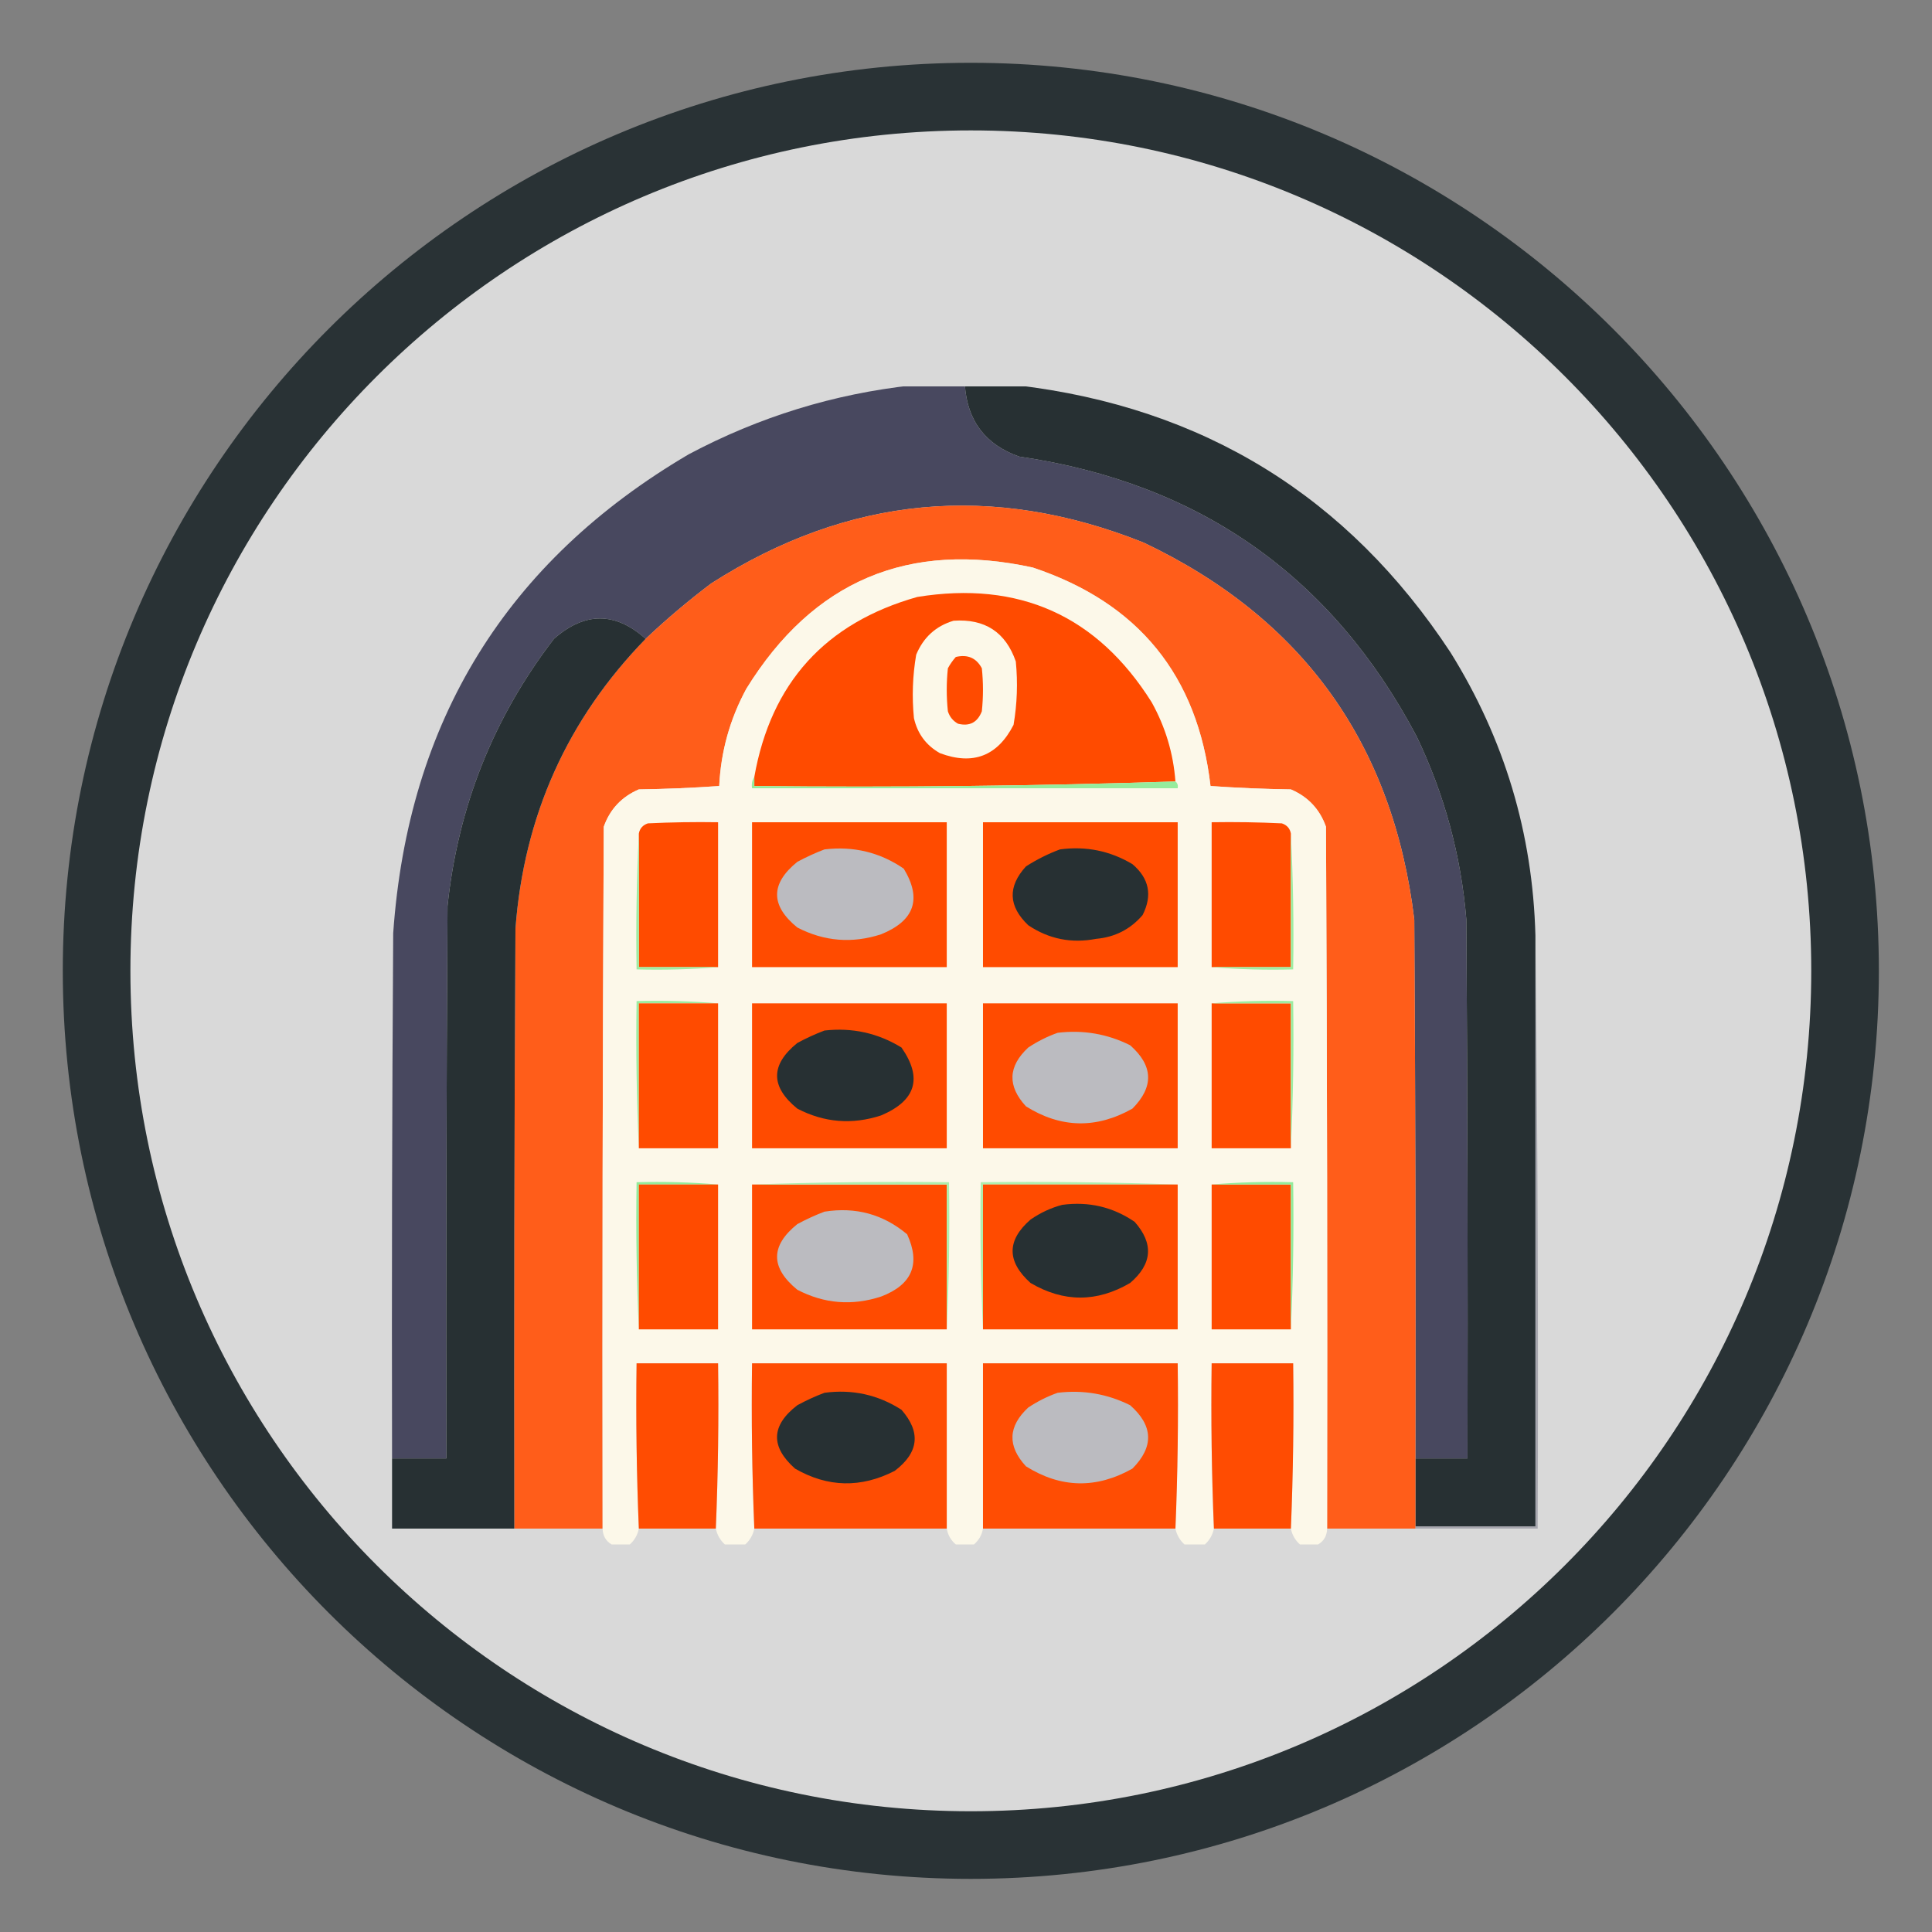 <?xml version="1.0"?>
<svg xmlns="http://www.w3.org/2000/svg" width="100" height="100" viewBox="0 0 100 100" fill="none">
<rect x="0" y="0" width="100" height="100" fill="#808080" stroke="none"/>
<path d="M50.25 95.5C75.241 95.5 95.5 75.241 95.5 50.25C95.5 25.259 75.241 5 50.25 5C25.259 5 5 25.259 5 50.25C5 75.241 25.259 95.5 50.25 95.5Z" fill="#D9D9D9" stroke="#293235" stroke-width="3.5"/>
<g clip-path="url(#clip0_13_27)">
<path opacity="0.996" fill-rule="evenodd" clip-rule="evenodd" d="M47.246 19.941C48.145 19.941 49.043 19.941 49.941 19.941C50.073 21.788 51.011 23.019 52.754 23.633C62.08 24.997 68.936 29.821 73.32 38.105C74.762 41.108 75.622 44.272 75.898 47.598C75.957 56.895 75.977 66.191 75.957 75.488C75.059 75.488 74.16 75.488 73.262 75.488C73.281 66.191 73.262 56.895 73.203 47.598C72.107 38.505 67.439 32.001 59.199 28.086C51.372 24.958 43.911 25.661 36.816 30.195C35.63 31.089 34.497 32.046 33.418 33.066C31.849 31.662 30.267 31.662 28.672 33.066C25.542 37.142 23.706 41.751 23.164 46.895C23.105 56.426 23.086 65.957 23.105 75.488C22.168 75.488 21.23 75.488 20.293 75.488C20.273 66.426 20.293 57.363 20.352 48.301C21.122 37.318 26.22 29.056 35.645 23.516C39.296 21.575 43.164 20.384 47.246 19.941Z" fill="#48485F"/>
<path fill-rule="evenodd" clip-rule="evenodd" d="M49.941 19.941C50.84 19.941 51.738 19.941 52.637 19.941C62.283 21.081 69.763 25.69 75.078 33.77C77.868 38.251 79.333 43.133 79.473 48.418C79.473 58.613 79.473 68.809 79.473 79.004C77.402 79.004 75.332 79.004 73.262 79.004C73.262 77.832 73.262 76.66 73.262 75.488C74.16 75.488 75.059 75.488 75.957 75.488C75.977 66.191 75.957 56.895 75.898 47.598C75.622 44.272 74.762 41.108 73.32 38.105C68.936 29.821 62.08 24.997 52.754 23.633C51.011 23.019 50.073 21.788 49.941 19.941Z" fill="#273033"/>
<path opacity="0.999" fill-rule="evenodd" clip-rule="evenodd" d="M73.262 75.488C73.262 76.66 73.262 77.832 73.262 79.004C73.262 79.043 73.262 79.082 73.262 79.121C71.738 79.121 70.215 79.121 68.691 79.121C68.711 67.012 68.691 54.902 68.633 42.793C68.311 41.885 67.706 41.241 66.816 40.859C65.421 40.839 64.034 40.78 62.656 40.684C61.994 34.968 58.928 31.199 53.457 29.375C47.029 27.971 42.087 30.061 38.633 35.645C37.781 37.217 37.312 38.897 37.227 40.684C35.849 40.78 34.462 40.839 33.066 40.859C32.177 41.241 31.572 41.885 31.25 42.793C31.191 54.902 31.172 67.012 31.191 79.121C29.668 79.121 28.145 79.121 26.621 79.121C26.602 68.769 26.621 58.418 26.68 48.066C27.119 42.23 29.365 37.23 33.418 33.066C34.497 32.046 35.63 31.089 36.816 30.195C43.911 25.661 51.372 24.958 59.199 28.086C67.439 32.001 72.107 38.505 73.203 47.598C73.262 56.895 73.281 66.191 73.262 75.488Z" fill="#FF5D1A"/>
<path opacity="0.999" fill-rule="evenodd" clip-rule="evenodd" d="M68.691 79.121C68.683 79.49 68.527 79.764 68.223 79.941C67.91 79.941 67.598 79.941 67.285 79.941C67.039 79.722 66.882 79.449 66.816 79.121C66.933 76.29 66.972 73.438 66.934 70.566C65.527 70.566 64.121 70.566 62.715 70.566C62.676 73.438 62.715 76.29 62.832 79.121C62.763 79.446 62.607 79.72 62.363 79.941C62.012 79.941 61.66 79.941 61.309 79.941C61.065 79.72 60.909 79.446 60.84 79.121C60.957 76.29 60.996 73.438 60.957 70.566C57.598 70.566 54.238 70.566 50.879 70.566C50.879 73.418 50.879 76.27 50.879 79.121C50.821 79.452 50.664 79.726 50.41 79.941C50.098 79.941 49.785 79.941 49.473 79.941C49.218 79.726 49.062 79.452 49.004 79.121C49.004 76.27 49.004 73.418 49.004 70.566C45.645 70.566 42.285 70.566 38.926 70.566C38.887 73.438 38.926 76.29 39.043 79.121C38.974 79.446 38.818 79.72 38.574 79.941C38.223 79.941 37.871 79.941 37.52 79.941C37.276 79.72 37.12 79.446 37.051 79.121C37.168 76.29 37.207 73.438 37.168 70.566C35.762 70.566 34.355 70.566 32.949 70.566C32.91 73.438 32.95 76.29 33.066 79.121C33 79.449 32.844 79.722 32.598 79.941C32.285 79.941 31.973 79.941 31.66 79.941C31.356 79.764 31.2 79.49 31.191 79.121C31.172 67.012 31.191 54.902 31.25 42.793C31.572 41.885 32.177 41.241 33.066 40.859C34.462 40.839 35.849 40.78 37.227 40.684C37.312 38.897 37.781 37.217 38.633 35.645C42.087 30.06 47.029 27.971 53.457 29.375C58.928 31.199 61.994 34.968 62.656 40.684C64.034 40.78 65.421 40.839 66.816 40.859C67.706 41.241 68.311 41.885 68.633 42.793C68.691 54.902 68.711 67.012 68.691 79.121Z" fill="#FCF8E9"/>
<path fill-rule="evenodd" clip-rule="evenodd" d="M60.84 40.449C53.614 40.683 46.349 40.761 39.043 40.684C39.043 40.527 39.043 40.371 39.043 40.215C39.904 35.35 42.716 32.244 47.48 30.898C52.747 30.048 56.79 31.864 59.609 36.347C60.322 37.628 60.732 38.995 60.84 40.449Z" fill="#FF4B00"/>
<path fill-rule="evenodd" clip-rule="evenodd" d="M33.418 33.066C29.365 37.23 27.119 42.23 26.68 48.066C26.621 58.418 26.602 68.769 26.621 79.121C24.512 79.121 22.402 79.121 20.293 79.121C20.293 77.91 20.293 76.699 20.293 75.488C21.23 75.488 22.168 75.488 23.105 75.488C23.086 65.957 23.105 56.426 23.164 46.895C23.706 41.751 25.542 37.142 28.672 33.066C30.267 31.662 31.849 31.662 33.418 33.066Z" fill="#273033"/>
<path fill-rule="evenodd" clip-rule="evenodd" d="M49.355 32.129C50.979 32.017 52.053 32.721 52.578 34.238C52.686 35.341 52.647 36.435 52.461 37.52C51.63 39.136 50.361 39.624 48.652 38.984C47.936 38.58 47.487 37.975 47.305 37.168C47.197 36.065 47.236 34.972 47.422 33.887C47.796 32.989 48.44 32.403 49.355 32.129Z" fill="#FCF8E8"/>
<path fill-rule="evenodd" clip-rule="evenodd" d="M49.473 34.004C50.087 33.86 50.536 34.055 50.82 34.59C50.898 35.332 50.898 36.074 50.82 36.816C50.596 37.393 50.186 37.608 49.59 37.461C49.329 37.317 49.153 37.102 49.062 36.816C48.984 36.074 48.984 35.332 49.062 34.59C49.179 34.376 49.316 34.181 49.473 34.004Z" fill="#FF4B00"/>
<path fill-rule="evenodd" clip-rule="evenodd" d="M39.043 40.215C39.043 40.371 39.043 40.527 39.043 40.684C46.349 40.761 53.614 40.683 60.84 40.449C60.946 40.532 60.985 40.65 60.957 40.801C53.613 40.801 46.27 40.801 38.926 40.801C38.892 40.576 38.931 40.381 39.043 40.215Z" fill="#96EC9D"/>
<path fill-rule="evenodd" clip-rule="evenodd" d="M37.168 50.059C35.801 50.059 34.434 50.059 33.066 50.059C33.066 47.754 33.066 45.449 33.066 43.145C33.115 42.881 33.271 42.705 33.535 42.617C34.745 42.559 35.956 42.539 37.168 42.559C37.168 45.059 37.168 47.559 37.168 50.059Z" fill="#FF4B00"/>
<path fill-rule="evenodd" clip-rule="evenodd" d="M38.926 42.559C42.285 42.559 45.645 42.559 49.004 42.559C49.004 45.059 49.004 47.559 49.004 50.059C45.645 50.059 42.285 50.059 38.926 50.059C38.926 47.559 38.926 45.059 38.926 42.559Z" fill="#FF4B00"/>
<path fill-rule="evenodd" clip-rule="evenodd" d="M50.879 42.559C54.238 42.559 57.598 42.559 60.957 42.559C60.957 45.059 60.957 47.559 60.957 50.059C57.598 50.059 54.238 50.059 50.879 50.059C50.879 47.559 50.879 45.059 50.879 42.559Z" fill="#FF4B00"/>
<path fill-rule="evenodd" clip-rule="evenodd" d="M66.816 43.145C66.816 45.449 66.816 47.754 66.816 50.059C65.449 50.059 64.082 50.059 62.715 50.059C62.715 47.559 62.715 45.059 62.715 42.559C63.926 42.539 65.137 42.559 66.348 42.617C66.611 42.705 66.768 42.881 66.816 43.145Z" fill="#FF4B00"/>
<path fill-rule="evenodd" clip-rule="evenodd" d="M33.066 43.145C33.066 45.449 33.066 47.754 33.066 50.059C34.434 50.059 35.801 50.059 37.168 50.059C35.783 50.175 34.376 50.214 32.949 50.176C32.911 47.812 32.95 45.468 33.066 43.145Z" fill="#9EECA1"/>
<path fill-rule="evenodd" clip-rule="evenodd" d="M66.816 43.145C66.933 45.468 66.972 47.812 66.934 50.176C65.507 50.214 64.1 50.175 62.715 50.059C64.082 50.059 65.449 50.059 66.816 50.059C66.816 47.754 66.816 45.449 66.816 43.145Z" fill="#9EECA1"/>
<path fill-rule="evenodd" clip-rule="evenodd" d="M42.676 43.965C44.179 43.785 45.547 44.117 46.777 44.961C47.727 46.526 47.336 47.659 45.605 48.359C44.106 48.846 42.66 48.728 41.27 48.008C39.873 46.871 39.873 45.738 41.27 44.609C41.735 44.358 42.204 44.143 42.676 43.965Z" fill="#BBBBC0"/>
<path fill-rule="evenodd" clip-rule="evenodd" d="M54.863 43.965C56.209 43.785 57.459 44.038 58.613 44.727C59.482 45.464 59.658 46.343 59.141 47.363C58.511 48.098 57.71 48.508 56.738 48.594C55.462 48.841 54.29 48.607 53.223 47.891C52.188 46.906 52.149 45.89 53.105 44.844C53.671 44.483 54.257 44.19 54.863 43.965Z" fill="#273033"/>
<path opacity="0.349" fill-rule="evenodd" clip-rule="evenodd" d="M79.473 48.418C79.59 58.633 79.629 68.867 79.59 79.121C77.481 79.121 75.371 79.121 73.262 79.121C73.262 79.082 73.262 79.043 73.262 79.004C75.332 79.004 77.402 79.004 79.473 79.004C79.473 68.809 79.473 58.613 79.473 48.418Z" fill="#48485F"/>
<path fill-rule="evenodd" clip-rule="evenodd" d="M37.168 51.934C35.801 51.934 34.434 51.934 33.066 51.934C33.066 54.434 33.066 56.934 33.066 59.434C32.95 56.915 32.91 54.376 32.949 51.816C34.376 51.778 35.782 51.817 37.168 51.934Z" fill="#9DECA0"/>
<path fill-rule="evenodd" clip-rule="evenodd" d="M37.168 51.934C37.168 54.434 37.168 56.934 37.168 59.434C35.801 59.434 34.434 59.434 33.066 59.434C33.066 56.934 33.066 54.434 33.066 51.934C34.434 51.934 35.801 51.934 37.168 51.934Z" fill="#FF4B00"/>
<path fill-rule="evenodd" clip-rule="evenodd" d="M38.926 51.934C42.285 51.934 45.645 51.934 49.004 51.934C49.004 54.434 49.004 56.934 49.004 59.434C45.645 59.434 42.285 59.434 38.926 59.434C38.926 56.934 38.926 54.434 38.926 51.934Z" fill="#FF4B00"/>
<path fill-rule="evenodd" clip-rule="evenodd" d="M50.879 51.934C54.238 51.934 57.598 51.934 60.957 51.934C60.957 54.434 60.957 56.934 60.957 59.434C57.598 59.434 54.238 59.434 50.879 59.434C50.879 56.934 50.879 54.434 50.879 51.934Z" fill="#FF4B00"/>
<path fill-rule="evenodd" clip-rule="evenodd" d="M62.715 51.934C64.082 51.934 65.449 51.934 66.816 51.934C66.816 54.434 66.816 56.934 66.816 59.434C65.449 59.434 64.082 59.434 62.715 59.434C62.715 56.934 62.715 54.434 62.715 51.934Z" fill="#FF4B00"/>
<path fill-rule="evenodd" clip-rule="evenodd" d="M62.715 51.934C64.1 51.817 65.507 51.778 66.934 51.816C66.972 54.376 66.933 56.915 66.816 59.434C66.816 56.934 66.816 54.434 66.816 51.934C65.449 51.934 64.082 51.934 62.715 51.934Z" fill="#9DECA0"/>
<path fill-rule="evenodd" clip-rule="evenodd" d="M42.676 53.34C44.113 53.178 45.441 53.471 46.66 54.219C47.763 55.797 47.411 56.969 45.605 57.734C44.104 58.224 42.659 58.107 41.27 57.383C39.873 56.246 39.873 55.113 41.27 53.984C41.735 53.733 42.204 53.518 42.676 53.34Z" fill="#273033"/>
<path fill-rule="evenodd" clip-rule="evenodd" d="M54.746 53.457C56.067 53.298 57.317 53.513 58.496 54.102C59.696 55.16 59.735 56.253 58.613 57.383C56.746 58.435 54.91 58.396 53.105 57.266C52.133 56.212 52.172 55.196 53.223 54.219C53.709 53.898 54.216 53.644 54.746 53.457Z" fill="#BBBBC0"/>
<path fill-rule="evenodd" clip-rule="evenodd" d="M37.168 61.309C35.801 61.309 34.434 61.309 33.066 61.309C33.066 63.809 33.066 66.308 33.066 68.808C32.95 66.29 32.91 63.751 32.949 61.191C34.376 61.153 35.782 61.192 37.168 61.309Z" fill="#93EB9A"/>
<path fill-rule="evenodd" clip-rule="evenodd" d="M37.168 61.309C37.168 63.809 37.168 66.309 37.168 68.809C35.801 68.809 34.434 68.809 33.066 68.809C33.066 66.309 33.066 63.809 33.066 61.309C34.434 61.309 35.801 61.309 37.168 61.309Z" fill="#FF4B00"/>
<path fill-rule="evenodd" clip-rule="evenodd" d="M38.926 61.309C42.285 61.309 45.645 61.309 49.004 61.309C49.004 63.809 49.004 66.309 49.004 68.809C45.645 68.809 42.285 68.809 38.926 68.809C38.926 66.309 38.926 63.809 38.926 61.309Z" fill="#FF4B00"/>
<path fill-rule="evenodd" clip-rule="evenodd" d="M38.926 61.309C42.304 61.192 45.703 61.153 49.121 61.191C49.16 63.751 49.121 66.29 49.004 68.809C49.004 66.309 49.004 63.809 49.004 61.309C45.645 61.309 42.285 61.309 38.926 61.309Z" fill="#ADEEAD"/>
<path fill-rule="evenodd" clip-rule="evenodd" d="M60.957 61.309C57.598 61.309 54.238 61.309 50.879 61.309C50.879 63.809 50.879 66.309 50.879 68.809C50.762 66.29 50.723 63.751 50.762 61.191C54.18 61.153 57.579 61.192 60.957 61.309Z" fill="#AEEEAE"/>
<path fill-rule="evenodd" clip-rule="evenodd" d="M60.957 61.309C60.957 63.809 60.957 66.309 60.957 68.809C57.598 68.809 54.238 68.809 50.879 68.809C50.879 66.309 50.879 63.809 50.879 61.309C54.238 61.309 57.598 61.309 60.957 61.309Z" fill="#FF4B00"/>
<path fill-rule="evenodd" clip-rule="evenodd" d="M62.715 61.309C64.082 61.309 65.449 61.309 66.816 61.309C66.816 63.809 66.816 66.309 66.816 68.809C65.449 68.809 64.082 68.809 62.715 68.809C62.715 66.309 62.715 63.809 62.715 61.309Z" fill="#FF4B00"/>
<path fill-rule="evenodd" clip-rule="evenodd" d="M62.715 61.309C64.1 61.192 65.507 61.153 66.934 61.191C66.972 63.751 66.933 66.29 66.816 68.808C66.816 66.308 66.816 63.809 66.816 61.309C65.449 61.309 64.082 61.309 62.715 61.309Z" fill="#93EB9A"/>
<path fill-rule="evenodd" clip-rule="evenodd" d="M54.98 62.363C56.349 62.178 57.599 62.471 58.73 63.242C59.724 64.367 59.646 65.421 58.496 66.406C56.773 67.415 55.055 67.415 53.34 66.406C52.104 65.294 52.104 64.2 53.34 63.125C53.853 62.77 54.4 62.516 54.98 62.363Z" fill="#273033"/>
<path fill-rule="evenodd" clip-rule="evenodd" d="M42.676 62.715C44.292 62.459 45.717 62.85 46.953 63.887C47.66 65.424 47.211 66.498 45.605 67.109C44.104 67.599 42.659 67.482 41.27 66.758C39.872 65.615 39.872 64.483 41.27 63.359C41.735 63.108 42.204 62.893 42.676 62.715Z" fill="#BBBBC0"/>
<path opacity="0.992" fill-rule="evenodd" clip-rule="evenodd" d="M37.051 79.121C35.723 79.121 34.395 79.121 33.066 79.121C32.949 76.29 32.91 73.438 32.949 70.566C34.355 70.566 35.762 70.566 37.168 70.566C37.207 73.438 37.168 76.29 37.051 79.121Z" fill="#FF4B00"/>
<path opacity="0.988" fill-rule="evenodd" clip-rule="evenodd" d="M49.004 79.121C45.684 79.121 42.363 79.121 39.043 79.121C38.926 76.29 38.887 73.438 38.926 70.566C42.285 70.566 45.645 70.566 49.004 70.566C49.004 73.418 49.004 76.27 49.004 79.121Z" fill="#FF4B00"/>
<path opacity="0.988" fill-rule="evenodd" clip-rule="evenodd" d="M60.84 79.121C57.52 79.121 54.199 79.121 50.879 79.121C50.879 76.27 50.879 73.418 50.879 70.566C54.238 70.566 57.598 70.566 60.957 70.566C60.996 73.438 60.957 76.29 60.84 79.121Z" fill="#FF4B00"/>
<path opacity="0.992" fill-rule="evenodd" clip-rule="evenodd" d="M66.816 79.121C65.488 79.121 64.16 79.121 62.832 79.121C62.715 76.29 62.676 73.438 62.715 70.566C64.121 70.566 65.527 70.566 66.934 70.566C66.972 73.438 66.933 76.29 66.816 79.121Z" fill="#FF4B00"/>
<path fill-rule="evenodd" clip-rule="evenodd" d="M42.676 72.09C44.119 71.898 45.447 72.191 46.66 72.969C47.677 74.13 47.56 75.185 46.309 76.133C44.56 77.029 42.841 76.99 41.152 76.016C39.87 74.875 39.909 73.781 41.27 72.734C41.736 72.481 42.205 72.266 42.676 72.09Z" fill="#273033"/>
<path fill-rule="evenodd" clip-rule="evenodd" d="M54.746 72.09C56.067 71.931 57.317 72.146 58.496 72.734C59.696 73.793 59.735 74.886 58.613 76.016C56.746 77.068 54.91 77.029 53.105 75.898C52.133 74.844 52.172 73.829 53.223 72.852C53.709 72.53 54.216 72.276 54.746 72.09Z" fill="#BBBBC0"/>
</g>
<defs>
<clipPath id="clip0_13_27">
<rect width="60" height="60" fill="white" transform="translate(20 20)"/>
</clipPath>
</defs>
</svg>
